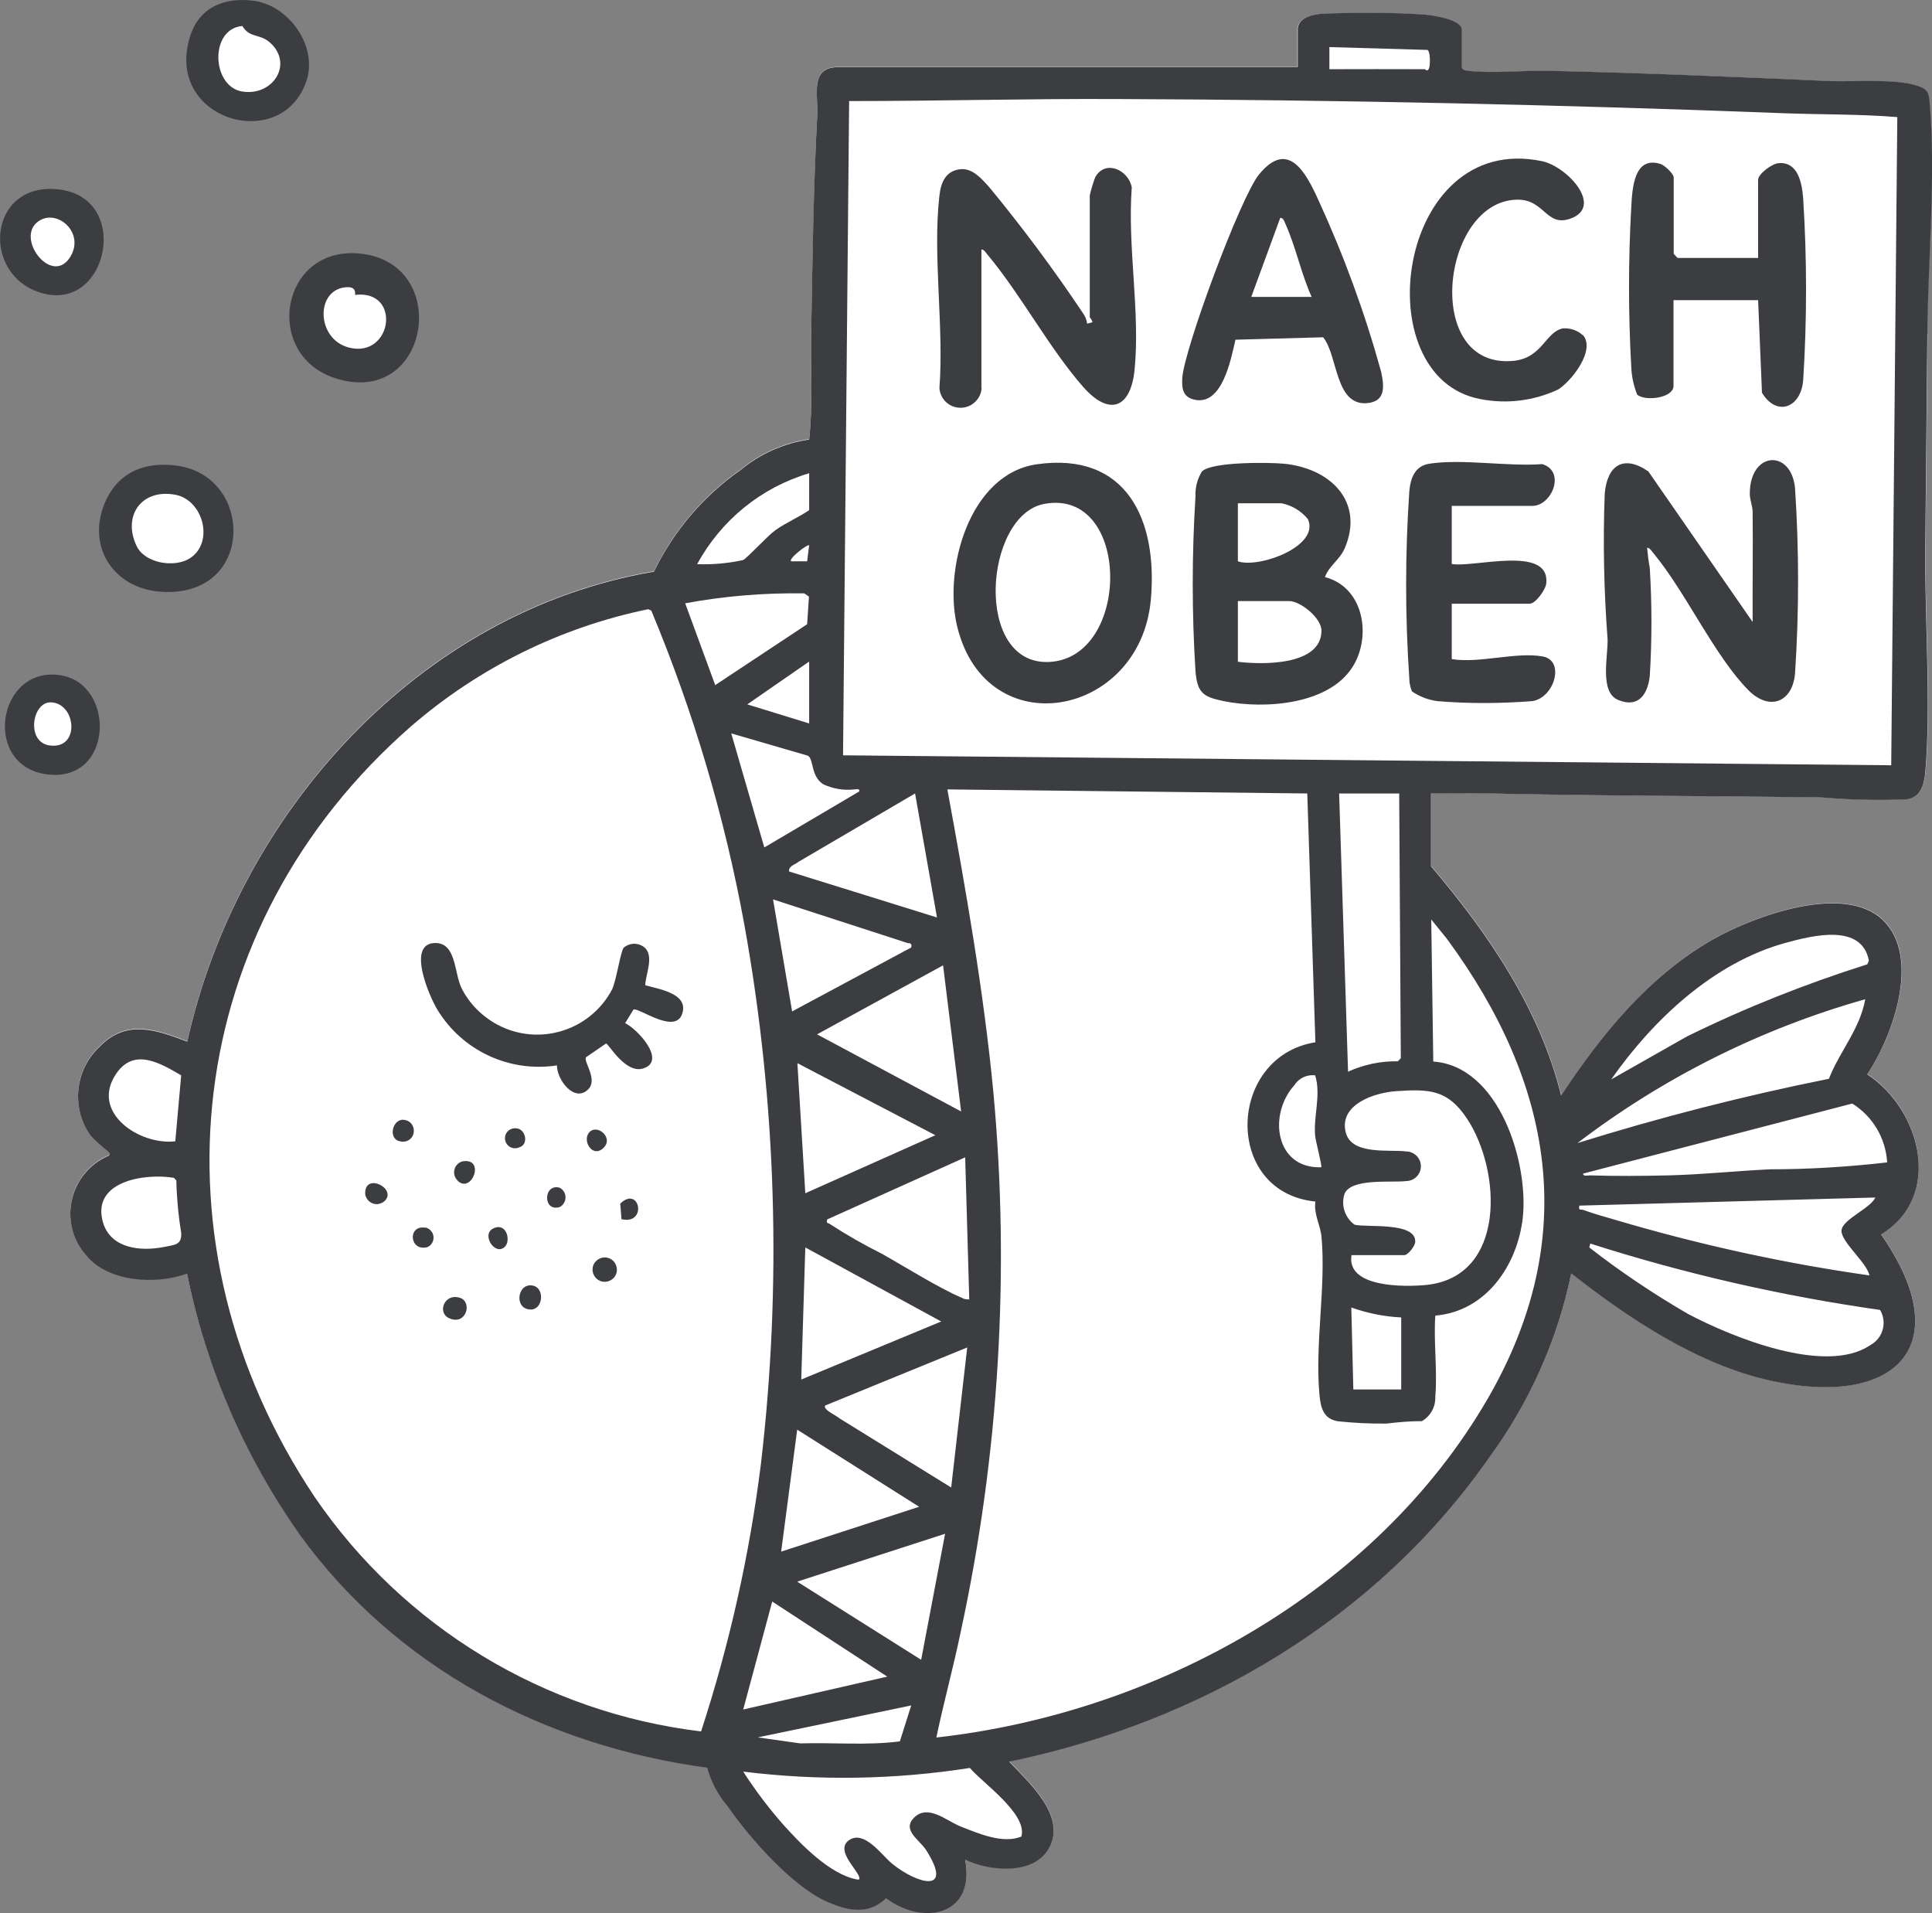 <?xml version="1.0" encoding="UTF-8"?><svg id="Ebene_2" xmlns="http://www.w3.org/2000/svg" viewBox="0 0 95.22 94.27"><rect x="0" y="0" width="95.22" height="94.27" fill="#808080" stroke="none"/><defs><style>.cls-1{fill:#3b3d40;}.cls-2{fill:#fff;}</style></defs><g id="Ebene_1-2"><path class="cls-2" d="M94.97,16.47c.03-3.58.43-7.92.11-11.44-.04-.49-.12-.63-.59-.79-1.16-.38-3.14-.18-4.39-.24-4.59-.2-9.21-.4-13.79-.5-1.22-.03-2.79.15-3.95,0-.14-.02-.25-.01-.34-.15v-1.88c0-.5-1.44-.71-1.82-.74-1.36-.11-3.36-.1-4.75-.06-.5.01-1.51.09-1.51.8v1.83h-22.63c-1.41,0-.98,1.34-1.03,2.32-.18,3.58-.23,7.25-.3,10.84-.03,1.73.09,3.46-.1,5.18-1.24.18-2.41.7-3.38,1.5-1.83,1.28-3.3,3.01-4.27,5.01-11.6,1.97-20.51,11.93-23,23.16-1.54-.59-3-1.1-4.3.23-1.24,1.14-1.44,3.02-.47,4.39.25.27.53.52.82.75.08.08.14.09.1.24-1.58.66-2.33,2.47-1.68,4.05.13.32.32.61.55.87,1.08,1.33,3.45,1.46,4.97.9.93,4.62,2.82,8.99,5.54,12.85,4.75,6.57,12.09,10.41,20.09,11.5.19.7.54,1.35,1.01,1.9,1.07,1.53,3.17,3.93,4.87,4.69,1.02.45,2.05.7,2.94-.16,1.88,1.4,4.42.81,3.9-1.9,1.21.58,3.43.79,4.16-.62.81-1.57-1.03-3.19-1.99-4.21,9.45-1.96,18.07-7.01,23.64-14.95,1.99-2.71,3.38-5.81,4.06-9.1,2.83,2.23,6.27,4.51,9.84,5.29,6.09,1.34,9.29-1.67,5.43-7.21,3.08-1.88,1.96-6.15-.67-7.89,1.26-1.88,2.65-5.77.78-7.59-1.9-1.85-6.35-.21-8.35.92-3.18,1.8-5.53,4.71-7.52,7.71-1.05-4.26-3.6-7.99-6.41-11.29v-3.6c.84.02,1.68-.02,2.52,0,5.55.13,11.1.14,16.66.2,1.41.12,2.82.16,4.24.1.71-.08.88-.7.94-1.33.29-3.44-.04-7.61,0-11.15.03-3.47.07-6.97.1-10.45Z"/><g id="Gruppe_750"><path id="Pfad_2143" class="cls-1" d="M81.18,27.01c.03.33.07.65.13.97.11,1.78.11,3.56,0,5.34-.1.89-.56,1.59-1.56,1.17-.93-.39-.49-2.15-.52-3-.18-2.38-.23-4.77-.14-7.16.12-1.41.93-1.94,2.15-1.1l5.14,7.42c-.01-1.8.02-3.6,0-5.41,0-.31-.14-.6-.14-.91,0-2.11,2.05-2.21,2.23-.27.2,3.04.2,6.08,0,9.12-.12,1.43-1.26,1.87-2.29.84-1.67-1.68-3.1-4.85-4.69-6.76-.09-.1-.17-.26-.31-.27"/><path id="Pfad_2144" class="cls-1" d="M48.38,19.14c-.05.57-.55,1-1.13.95-.51-.04-.91-.45-.95-.96.23-3.01-.34-6.55,0-9.49.07-.65.31-1.22,1.02-1.3.62-.07,1.07.48,1.45.9,1.64,1.99,3.18,4.06,4.61,6.2.11.15.18.33.2.51l.26-.07c-.01-.12-.13-.22-.13-.26v-5.99c.07-.31.16-.61.27-.9.5-.89,1.65-.35,1.8.51-.22,2.91.42,6.1.14,8.97-.19,1.93-1.26,2.31-2.54.85-1.66-1.89-3.05-4.52-4.7-6.5-.09-.1-.17-.26-.31-.27v6.84Z"/><path id="Pfad_2145" class="cls-1" d="M65.3,28.44c1.84.47,2.29,2.73,1.46,4.26-1.11,2.04-4.43,2.26-6.45,1.85-1.02-.21-1.3-.41-1.39-1.48-.18-2.86-.18-5.74,0-8.6-.02-.44.09-.87.32-1.24.48-.48,3.29-.45,4.04-.38,2.25.22,3.98,1.83,3,4.16-.25.58-.78.87-.98,1.43M61.01,27.66c1.03.36,4.06-.74,3.45-2.08-.33-.4-.79-.68-1.3-.78h-2.15v2.86ZM61.01,32.61c1.2.15,4.1.2,4.12-1.52.01-.64-1.05-1.47-1.58-1.47h-2.54v2.99Z"/><path id="Pfad_2146" class="cls-1" d="M51.09,22.88c4.45-.64,5.98,2.76,5.63,6.67-.52,5.8-8.09,7.22-9.54,1.34-.7-2.83.59-7.53,3.91-8.01M51.47,24.83c-2.97.55-3.5,7.95.23,7.79,4.06-.18,4.06-8.58-.23-7.79"/><path id="Pfad_2147" class="cls-1" d="M86.65,12.7v-3.84c0-.29.69-.8,1.01-.82.96-.08,1.15.98,1.21,1.73.19,2.99.19,6,0,8.99-.13,1.37-1.33,1.77-2.03.59l-.19-4.56h-4.17v4.23c0,.59-1.38.77-1.79.43-.17-.43-.27-.88-.29-1.33-.15-2.65-.15-5.3,0-7.95.05-.89.13-2.5,1.44-2.09.2.06.65.49.65.66v3.77l.19.2h3.97Z"/><path id="Pfad_2148" class="cls-1" d="M60.89,16.74c-.22.95-.64,3.24-2,2.96-.6-.12-.65-.56-.62-1.08.1-1.44,2.87-8.91,3.78-10.02,1.43-1.75,2.3-.12,2.92,1.24,1.26,2.74,2.3,5.58,3.1,8.48.16.75.23,1.5-.76,1.55-1.52.06-1.38-2.39-2.1-3.25l-4.32.12ZM64.65,14.64c-.52-1.14-.78-2.46-1.29-3.59-.06-.13-.09-.3-.26-.32l-1.43,3.9h2.99Z"/><path id="Pfad_2149" class="cls-1" d="M71.55,24.93v2.86c1.07.2,4.84-.95,4.66.95-.03.32-.53,1.01-.82,1.01h-3.84v2.73c1.38.22,3.18-.37,4.49-.13,1.1.2.58,2.03-.52,2.2-1.56.12-3.12.13-4.68,0-.45-.06-.87-.22-1.25-.48-.08-.2-.13-.41-.13-.62-.21-3.08-.21-6.17,0-9.25.06-.64.27-1.24.99-1.35,1.62-.25,3.87.15,5.56.02,1.18.36.47,2.06-.49,2.06h-3.97Z"/><path id="Pfad_2150" class="cls-1" d="M78.02,16.51c.63.76-.57,2.27-1.22,2.68-1.19.56-2.53.73-3.82.48-5.76-1.05-4.15-13.21,3.01-11.73,1.26.26,3.08,2.26,1.39,2.84-1.19.41-1.26-.98-2.63-.94-3.74.09-4.65,8.4-.14,7.94,1.42-.15,1.56-1.44,2.43-1.6.36-.02.71.1.97.34"/><path id="Pfad_2151" class="cls-1" d="M63.94,3.31h-22.63c-1.41,0-.98,1.35-1.03,2.33-.19,3.58-.24,7.25-.3,10.84-.03,1.73.09,3.46-.1,5.18-1.24.18-2.41.7-3.38,1.5-1.83,1.28-3.3,3.01-4.27,5.01-11.6,1.97-20.51,11.93-23,23.16-1.54-.59-3-1.1-4.3.23-1.24,1.14-1.44,3.02-.47,4.39.25.27.53.52.82.75.08.08.14.09.1.24-1.58.66-2.33,2.47-1.68,4.05.13.32.32.61.55.87,1.08,1.33,3.45,1.46,4.97.9.93,4.62,2.82,8.99,5.54,12.85,4.75,6.57,12.09,10.41,20.09,11.5.19.7.54,1.35,1.01,1.9,1.07,1.54,3.17,3.93,4.87,4.69,1.02.45,2.05.7,2.94-.16,1.88,1.4,4.42.81,3.9-1.9,1.21.58,3.43.79,4.16-.62.81-1.57-1.03-3.19-1.99-4.21,9.45-1.96,18.07-7.01,23.64-14.96,1.99-2.71,3.38-5.81,4.06-9.1,2.83,2.23,6.27,4.51,9.84,5.29,6.09,1.34,9.29-1.67,5.43-7.21,3.08-1.88,1.96-6.15-.68-7.89,1.26-1.88,2.65-5.77.78-7.59-1.9-1.85-6.35-.21-8.35.92-3.18,1.8-5.53,4.7-7.52,7.71-1.05-4.26-3.6-7.99-6.41-11.29v-3.6c.84.02,1.68-.02,2.52,0,5.55.13,11.1.13,16.66.2,1.41.12,2.82.16,4.24.1.71-.08.88-.7.94-1.33.29-3.44-.04-7.61,0-11.15.03-3.47.07-6.97.1-10.45.03-3.58.43-7.92.11-11.44-.04-.49-.12-.63-.59-.79-1.15-.38-3.14-.18-4.39-.24-4.59-.2-9.21-.4-13.79-.5-1.22-.03-2.79.14-3.95,0-.14-.02-.25-.01-.34-.15v-1.88c0-.5-1.44-.71-1.82-.74-1.36-.11-3.36-.1-4.75-.06-.5.01-1.51.09-1.51.8v1.82ZM70.2,3.41c-1.56-.01-3.12,0-4.68,0v-1.09l4.84.14c.14.11.13.7.08.88-.07.24-.21.06-.24.06M41.85,4.98c4.39,0,8.77-.12,13.17-.1,10.97.04,21.97.28,32.92.7,1.86.07,3.73.04,5.57.19l-.3,31.94-51.66-.49.3-32.24ZM39.88,23.32v1.82c-.55.37-1.12.6-1.67.99-.39.28-1.38,1.37-1.59,1.47-.74.16-1.5.23-2.26.2,1.18-2.17,3.16-3.78,5.52-4.48M38.99,27.66c-.14-.13.81-.86.89-.79l-.1.79h-.79ZM33.77,29.73c1.93-.36,3.9-.52,5.87-.49l.23.16-.09,1.36-4.53,3-1.48-4.03ZM34.55,85.32c-7.72-.93-14.66-5.14-19.04-11.55-8.32-12.44-6.55-28.11,4.75-37.98,3.34-2.89,7.36-4.88,11.69-5.77l.15.07c2.08,4.99,3.62,10.18,4.59,15.5,1.58,8.77,1.85,17.72.81,26.57-.56,4.47-1.55,8.88-2.95,13.17M39.88,32.59v3.06l-3.05-.94,3.05-2.11ZM36.04,36.14l3.78,1.1c.3.19.13,1.01.76,1.41.48.22,1,.31,1.53.25.11,0,.27-.06.24.1l-4.68,2.76-1.63-5.62ZM46.68,38.9l17.75.2.4,12.26c-4.36.7-4.56,7.39,0,7.85-.09.61.24,1.14.3,1.72.23,2.48-.33,5.27-.1,7.79.06.66.2,1.22.94,1.32.78.08,1.57.12,2.36.11.58-.07,1.16-.12,1.75-.12.43-.25.68-.71.66-1.21.11-1.28-.09-2.7,0-3.99,2.5-.21,4.04-2.47,4.31-4.81.3-2.71-1.15-7.48-4.41-7.71l-.1-7,.77.95c5.26,7.15,6.6,14.75,2.01,22.67-5.53,9.53-16.37,15.49-27.17,16.69.36-1.74.84-3.46,1.2-5.21,1.89-8.73,2.43-17.69,1.61-26.58-.48-5.01-1.36-9.99-2.27-14.94M66,39.1h2.96l.08,13.05-.15.15c-.84-.02-1.68.16-2.45.51l-.44-13.7ZM38.89,42.94c-.03-.27.3-.33.46-.47l5.75-3.37,1.08,6.11-7.3-2.27ZM44.91,46.69l-5.87,3.15-.94-5.52,6.66,2.16c.16-.04.19.15.14.2M79.41,53.19c2.06-2.94,5.05-5.76,8.6-6.73,1.32-.36,3.75-.98,4.1.88l-.08.18c-3.04.96-6.01,2.14-8.88,3.55l-3.74,2.12ZM47.37,54.77l-7.1-3.8,6.21-3.4.89,7.2ZM77.73,56.34c4.24-3.24,9.06-5.65,14.2-7.1-.26,1.47-1.27,2.58-1.79,3.92-4.19.84-8.33,1.9-12.4,3.17M8.64,56.24c-1.76.21-4.23-1.43-2.9-3.35.88-1.27,2.16-.5,3.19.1l-.29,3.24ZM39.3,52.39l6.8,3.55-6.41,2.86-.39-6.41ZM65.12,57.52c-2.26.08-2.64-2.58-1.33-4.04.22-.35.62-.54,1.03-.49.3.99-.1,2.03,0,3,.02.23.35,1.48.3,1.53M66.61,61.85h2.6c.18,0,.53-.44.54-.65.05-1-2.36-.7-2.99-.85-.48-.35-.68-.97-.49-1.53.34-.78,2.34-.53,3.03-.62.4,0,.73-.33.73-.73,0-.4-.33-.73-.73-.73-.79-.11-2.71.21-2.98-.96-.32-1.37,1.44-1.94,2.49-2.01,1.64-.11,2.54-.08,3.49,1.35,1.71,2.58,1.94,7.8-2.01,8.2-1.03.1-3.94.15-3.68-1.47M78.03,57.83l13.26-3.45c1.01.63,1.65,1.71,1.72,2.9-1.92.22-3.84.34-5.77.34-1.66.08-3.35.26-5.02.3-1.24.03-2.61.04-3.85,0-.12,0-.37.07-.34-.1M40.77,60.09l6.8-3.06.2,7c-.13.01-.26-.01-.37-.08-1.13-.48-2.8-1.53-3.94-2.17-.88-.44-1.74-.93-2.57-1.47-.08-.06-.18,0-.12-.22M8.57,58.04l.12.13c.02.86.1,1.72.24,2.57.04.62-.32.6-.86.71-1.12.22-2.6.09-2.99-1.2-.6-2.04,2.04-2.45,3.49-2.21M77.84,59.41l14.59-.4c-.27.56-1.64,1.08-1.67,1.63s1.24,1.57,1.38,2.21c-4.23-.6-8.41-1.52-12.5-2.73-.5-.15-1.11-.31-1.58-.49-.15-.06-.27.06-.22-.22M78.33,61.47l.05-.19c4.66,1.49,9.43,2.58,14.28,3.27.35.59.16,1.36-.44,1.71-.02.01-.03.02-.05.03-2.21,1.49-6.83-.41-8.97-1.54-1.69-.98-3.32-2.07-4.86-3.27M39.49,67.98l.2-6.51,6.7,3.65-6.9,2.86ZM69.06,64.92v3.55h-2.36l-.1-4.04c.79.28,1.62.45,2.46.49M40.67,69.26l7-2.86-.79,6.9-5.51-3.41c-.11-.11-.84-.44-.7-.63M38.5,76.46l.79-6.01,6.01,3.8-6.8,2.21ZM39.29,77.94l7.29-2.36-1.18,6.21-6.11-3.85ZM36.63,84.24l1.43-5.32,5.67,3.7-7.1,1.62ZM37.32,85.62l7.59-1.58-.56,1.77c-1.62.21-3.28.05-4.91.1l-2.12-.3ZM36.63,87.3c3.71.46,7.47.4,11.17-.18.65.76,2.85,2.27,2.54,3.38-.92.38-2.14-.16-3.03-.51-.68-.28-1.58-1.1-2.26-.42-.61.62.26,1.08.59,1.59,1.4,2.2-.45,1.67-1.67.68-.5-.41-1.34-1.63-2.08-1.19-.77.47.31,1.41.45,1.83.05.14,0,.16-.13.13-1.32-.26-2.72-1.71-3.61-2.7-.72-.82-1.38-1.69-1.97-2.61"/><path id="Pfad_2157" class="cls-1" d="M30.74,46.7c-.15.16-.36,1.6-.57,2.05-1.07,2.04-3.6,2.83-5.64,1.75-.77-.41-1.4-1.04-1.79-1.82-.36-.78-.26-2.18-1.25-2.21-1.49-.04-.34,2.62.07,3.29,1.23,2.02,3.55,3.1,5.89,2.74-.01.7.86,1.86,1.54,1.18.49-.49-.24-1.36-.11-1.58l.99-.68c.12,0,.95,1.51,1.83,1.23,1.18-.37-.3-1.96-.89-2.23l.41-.67c.24-.14,2.15,1.34,2.43.11.21-.92-1.19-1.12-1.85-1.31.02-.53.43-1.39,0-1.83-.3-.28-.76-.28-1.06-.02"/><path id="Pfad_2158" class="cls-1" d="M29.95,61.98c-.32-.08-.65.12-.73.44-.07.3.09.6.38.71.31.11.66-.05.77-.36s-.05-.66-.36-.77c-.02,0-.04-.01-.06-.02"/><path id="Pfad_2159" class="cls-1" d="M22.66,63.95c-.76-.24-1.13.74-.52,1.01.85.38,1.16-.82.52-1.01"/><path id="Pfad_2160" class="cls-1" d="M26.3,63.36c-.79-.21-1,1.13-.17,1.17.63.03.73-1.02.17-1.17"/><path id="Pfad_2161" class="cls-1" d="M22.56,58.19c.7.65,1.38-1.16.23-.96-.3.08-.47.39-.39.69.03.1.09.2.17.27"/><path id="Pfad_2162" class="cls-1" d="M19.9,55.18c-.57-.05-.79.96-.18,1.06.29.08.59-.09.66-.38s-.09-.59-.38-.66c-.03,0-.07-.02-.11-.02"/><path id="Pfad_2163" class="cls-1" d="M18.96,59.18c.63-.62-1.02-1.44-.96-.33.05.31.34.53.65.48.12-.02.22-.07.31-.15"/><path id="Pfad_2164" class="cls-1" d="M20.98,60.5c-.92-.16-.8,1.21.1.95.25-.12.36-.42.24-.68-.07-.14-.19-.24-.34-.28"/><path id="Pfad_2165" class="cls-1" d="M30.63,60.08c1.29.29.9-1.69-.06-.77l.06.77Z"/><path id="Pfad_2166" class="cls-1" d="M29.06,55.78c-.39.39.11,1.29.66.81.56-.5-.26-1.21-.66-.81"/><path id="Pfad_2167" class="cls-1" d="M24.87,61.45c.33-.29.1-1.25-.57-.91-.58.29.08,1.35.57.91"/><path id="Pfad_2168" class="cls-1" d="M25.44,55.6c-.27-.03-.52.16-.55.43-.03.27.16.52.43.55.1.01.2,0,.29-.05.46-.14.3-.91-.17-.93"/><path id="Pfad_2169" class="cls-1" d="M27.59,58.53c-.81-.24-.86,1.21,0,.95.26-.14.36-.47.22-.73-.05-.09-.13-.17-.22-.22"/></g><ellipse class="cls-2" cx="12.26" cy="3.16" rx="2.35" ry="2.13"/><ellipse class="cls-2" cx="17.52" cy="15.68" rx="2.35" ry="2.13"/><ellipse class="cls-2" cx="2.66" cy="11.98" rx="1.78" ry="1.71"/><ellipse class="cls-2" cx="8.35" cy="26.06" rx="2.21" ry="2.12"/><ellipse class="cls-2" cx="2.66" cy="35.66" rx="1.64" ry="1.57"/><path class="cls-1" d="M17.94,12.52c-4.09-.6-5.07,4.95-1.41,6.12,4.59,1.47,5.75-5.48,1.41-6.12ZM17.51,14.53c2.3-.26,1.82,3.13-.3,2.6-1.66-.41-1.68-2.95-.07-2.98.27,0,.39.12.36.38Z"/><path class="cls-1" d="M8.73,22.95c-1.51-.21-2.81.25-3.49,1.67-1.05,2.2.29,4.38,2.7,4.54,4.63.31,4.6-5.69.79-6.21ZM8.64,24.38c1.38.26,1.93,2.35.72,3.13-.75.48-2.22.26-2.63-.61-.7-1.48.24-2.83,1.91-2.52Z"/><path class="cls-1" d="M12.52.04c-1.42-.19-2.68.29-3.14,1.72-1.34,4.14,4.49,5.85,5.72,2.24.58-1.71-.85-3.72-2.58-3.96ZM11.94,1.28c.39.63.85.35,1.38.83,1.15,1.05.13,2.64-1.38,2.4s-1.63-3.08,0-3.23Z"/><path class="cls-1" d="M3.01,9.35c-3.48-.51-4.01,3.92-1.22,5,3.44,1.34,4.78-4.48,1.22-5ZM1.79,10.99c.89-.82,2.42.4,1.69,1.64-.87,1.48-2.65-.76-1.69-1.64Z"/><path class="cls-1" d="M3.01,33.28c-3.13-.53-3.94,4.47-.68,4.88s3.39-4.42.68-4.88ZM2.5,34.61c1.27.03,1.47,2.36-.08,2.12-1.14-.18-.84-2.14.08-2.12Z"/></g></svg>